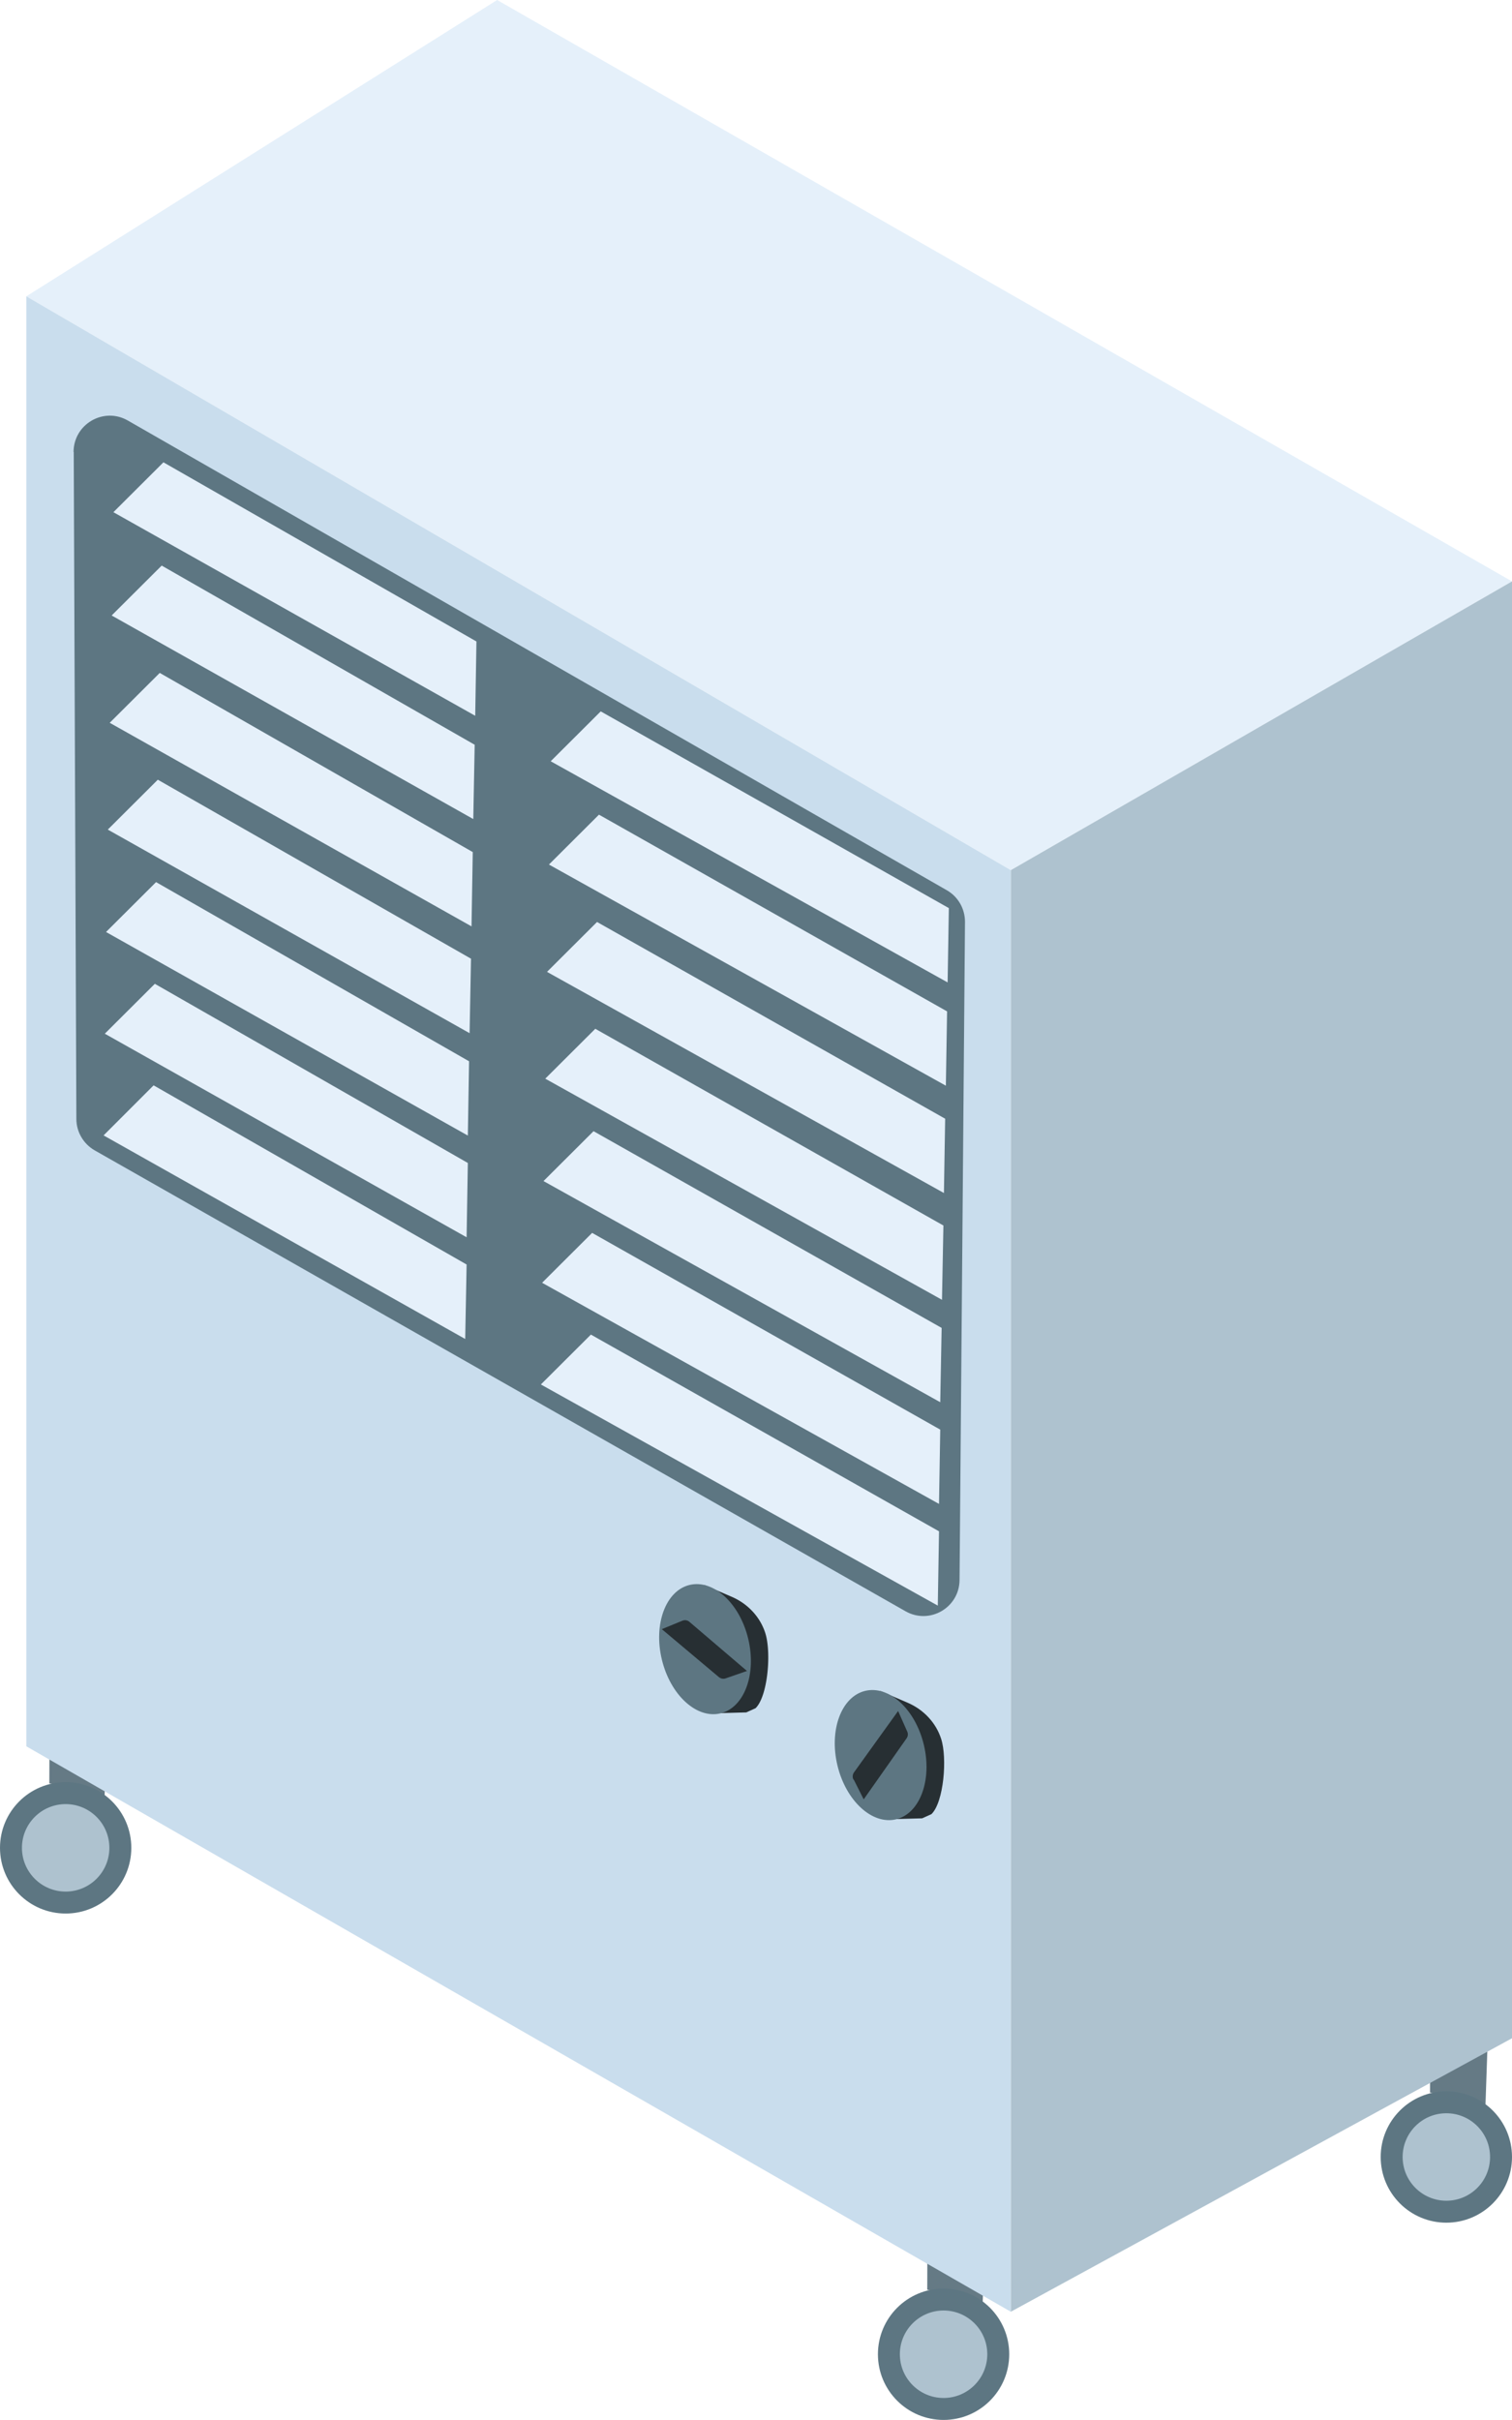 <svg xmlns="http://www.w3.org/2000/svg" id="Layer_2" data-name="Layer 2" viewBox="0 0 86.13 137.76"><defs><style>.cls-1{fill:#657a85}.cls-2{fill:#e5f0fa}.cls-3{fill:#aec2cf}.cls-4{fill:#272f33}.cls-5{fill:#5d7682}</style></defs><g id="Layer_3" data-name="Layer 3"><path d="m52.82 130.36.01-3.34 3.27.52-.12 3.49-3.16-.67z" class="cls-1"/><circle cx="53.75" cy="134.03" r="3.74" class="cls-5"/><circle cx="53.75" cy="134.03" r="2.49" class="cls-3"/><path d="m81.46 119.13.01-3.33 3.27.52-.12 3.49-3.16-.68z" class="cls-1"/><circle cx="82.39" cy="122.8" r="3.74" class="cls-5"/><circle cx="82.39" cy="122.8" r="2.49" class="cls-3"/><path d="m2.81 101.53.01-3.34 3.26.52-.12 3.49-3.15-.67z" class="cls-1"/><circle cx="3.74" cy="105.2" r="3.74" class="cls-5"/><circle cx="3.74" cy="105.2" r="2.49" class="cls-3"/><path d="m1.5 16.87 56.08 32.67L86.13 33.1 28.32 0 1.5 16.87z" class="cls-2"/><path d="M57.58 49.54v82.07l28.55-15.57V33.1L57.58 49.54z" class="cls-3"/><path d="M57.58 49.54 1.5 16.87v82.55l56.08 32.19V49.54z" style="fill:#c9dded"/><path d="m4.2 25.73.15 37.97c0 .74.4 1.42 1.04 1.79l46.19 26.24c1.37.78 3.07-.2 3.08-1.78l.31-37.47c0-.74-.39-1.43-1.04-1.8L7.28 23.94c-1.38-.79-3.09.21-3.09 1.8Z" class="cls-5"/><path d="m9.31 26.32-2.85 2.84 20.61 11.59.07-4.23-17.83-10.2zm-.1 5.88-2.85 2.84 20.6 11.59.08-4.23L9.21 32.2zm-.11 6.11-2.85 2.84 20.61 11.59.07-4.23L9.1 38.31zm-.11 6.08-2.85 2.84 20.61 11.59.08-4.24L8.99 44.39zm-.1 5.83-2.85 2.84 20.61 11.59.07-4.23-17.83-10.2zm-.07 5.79-2.85 2.84 20.61 11.59.07-4.23-17.83-10.2zm-.07 5.78L5.9 64.64l20.6 11.59.08-4.24-17.83-10.2zM34.22 40.5l-2.85 2.84 22.61 12.59.07-4.23-19.83-11.2zm-.1 5.88-2.85 2.84 22.61 12.59.07-4.23-19.83-11.2zm-.11 6.11-2.85 2.84 22.61 12.59.07-4.23-19.83-11.2zm-.1 6.08-2.85 2.84L53.66 74l.08-4.23-19.83-11.2zm-.1 5.83-2.85 2.84 22.6 12.59.08-4.23-19.83-11.2zm-.08 5.79-2.85 2.84 22.61 12.59.07-4.23-19.83-11.2zm-.07 5.79-2.85 2.84 22.61 12.59.07-4.23-19.83-11.2z" class="cls-2"/><path d="m50.15 96.27 1.58.68c.87.38 1.58 1.11 1.88 2.04.36 1.1.15 3.61-.55 4.29l-.53.24-1.46.04-.93-7.29Z" class="cls-4"/><ellipse cx="50.17" cy="99.92" class="cls-5" rx="2.53" ry="3.76" transform="rotate(-13.53 50.165 99.943)"/><path d="M48.62 101.32a.4.4 0 0 1 .03-.42l2.51-3.49.52 1.17c.06.13.04.28-.04.39l-2.44 3.47-.57-1.13Zm-8.49-11.08 1.58.68c.87.38 1.58 1.11 1.88 2.04.36 1.1.15 3.61-.55 4.29l-.53.24-1.46.04-.93-7.29Z" class="cls-4"/><ellipse cx="40.16" cy="93.89" class="cls-5" rx="2.53" ry="3.76" transform="rotate(-13.53 40.155 93.883)"/><path d="M38.87 92.27c.14-.06.3-.03.41.07l3.27 2.79-1.21.42c-.13.05-.28.02-.39-.07l-3.25-2.73 1.17-.48Z" class="cls-4"/></g></svg>